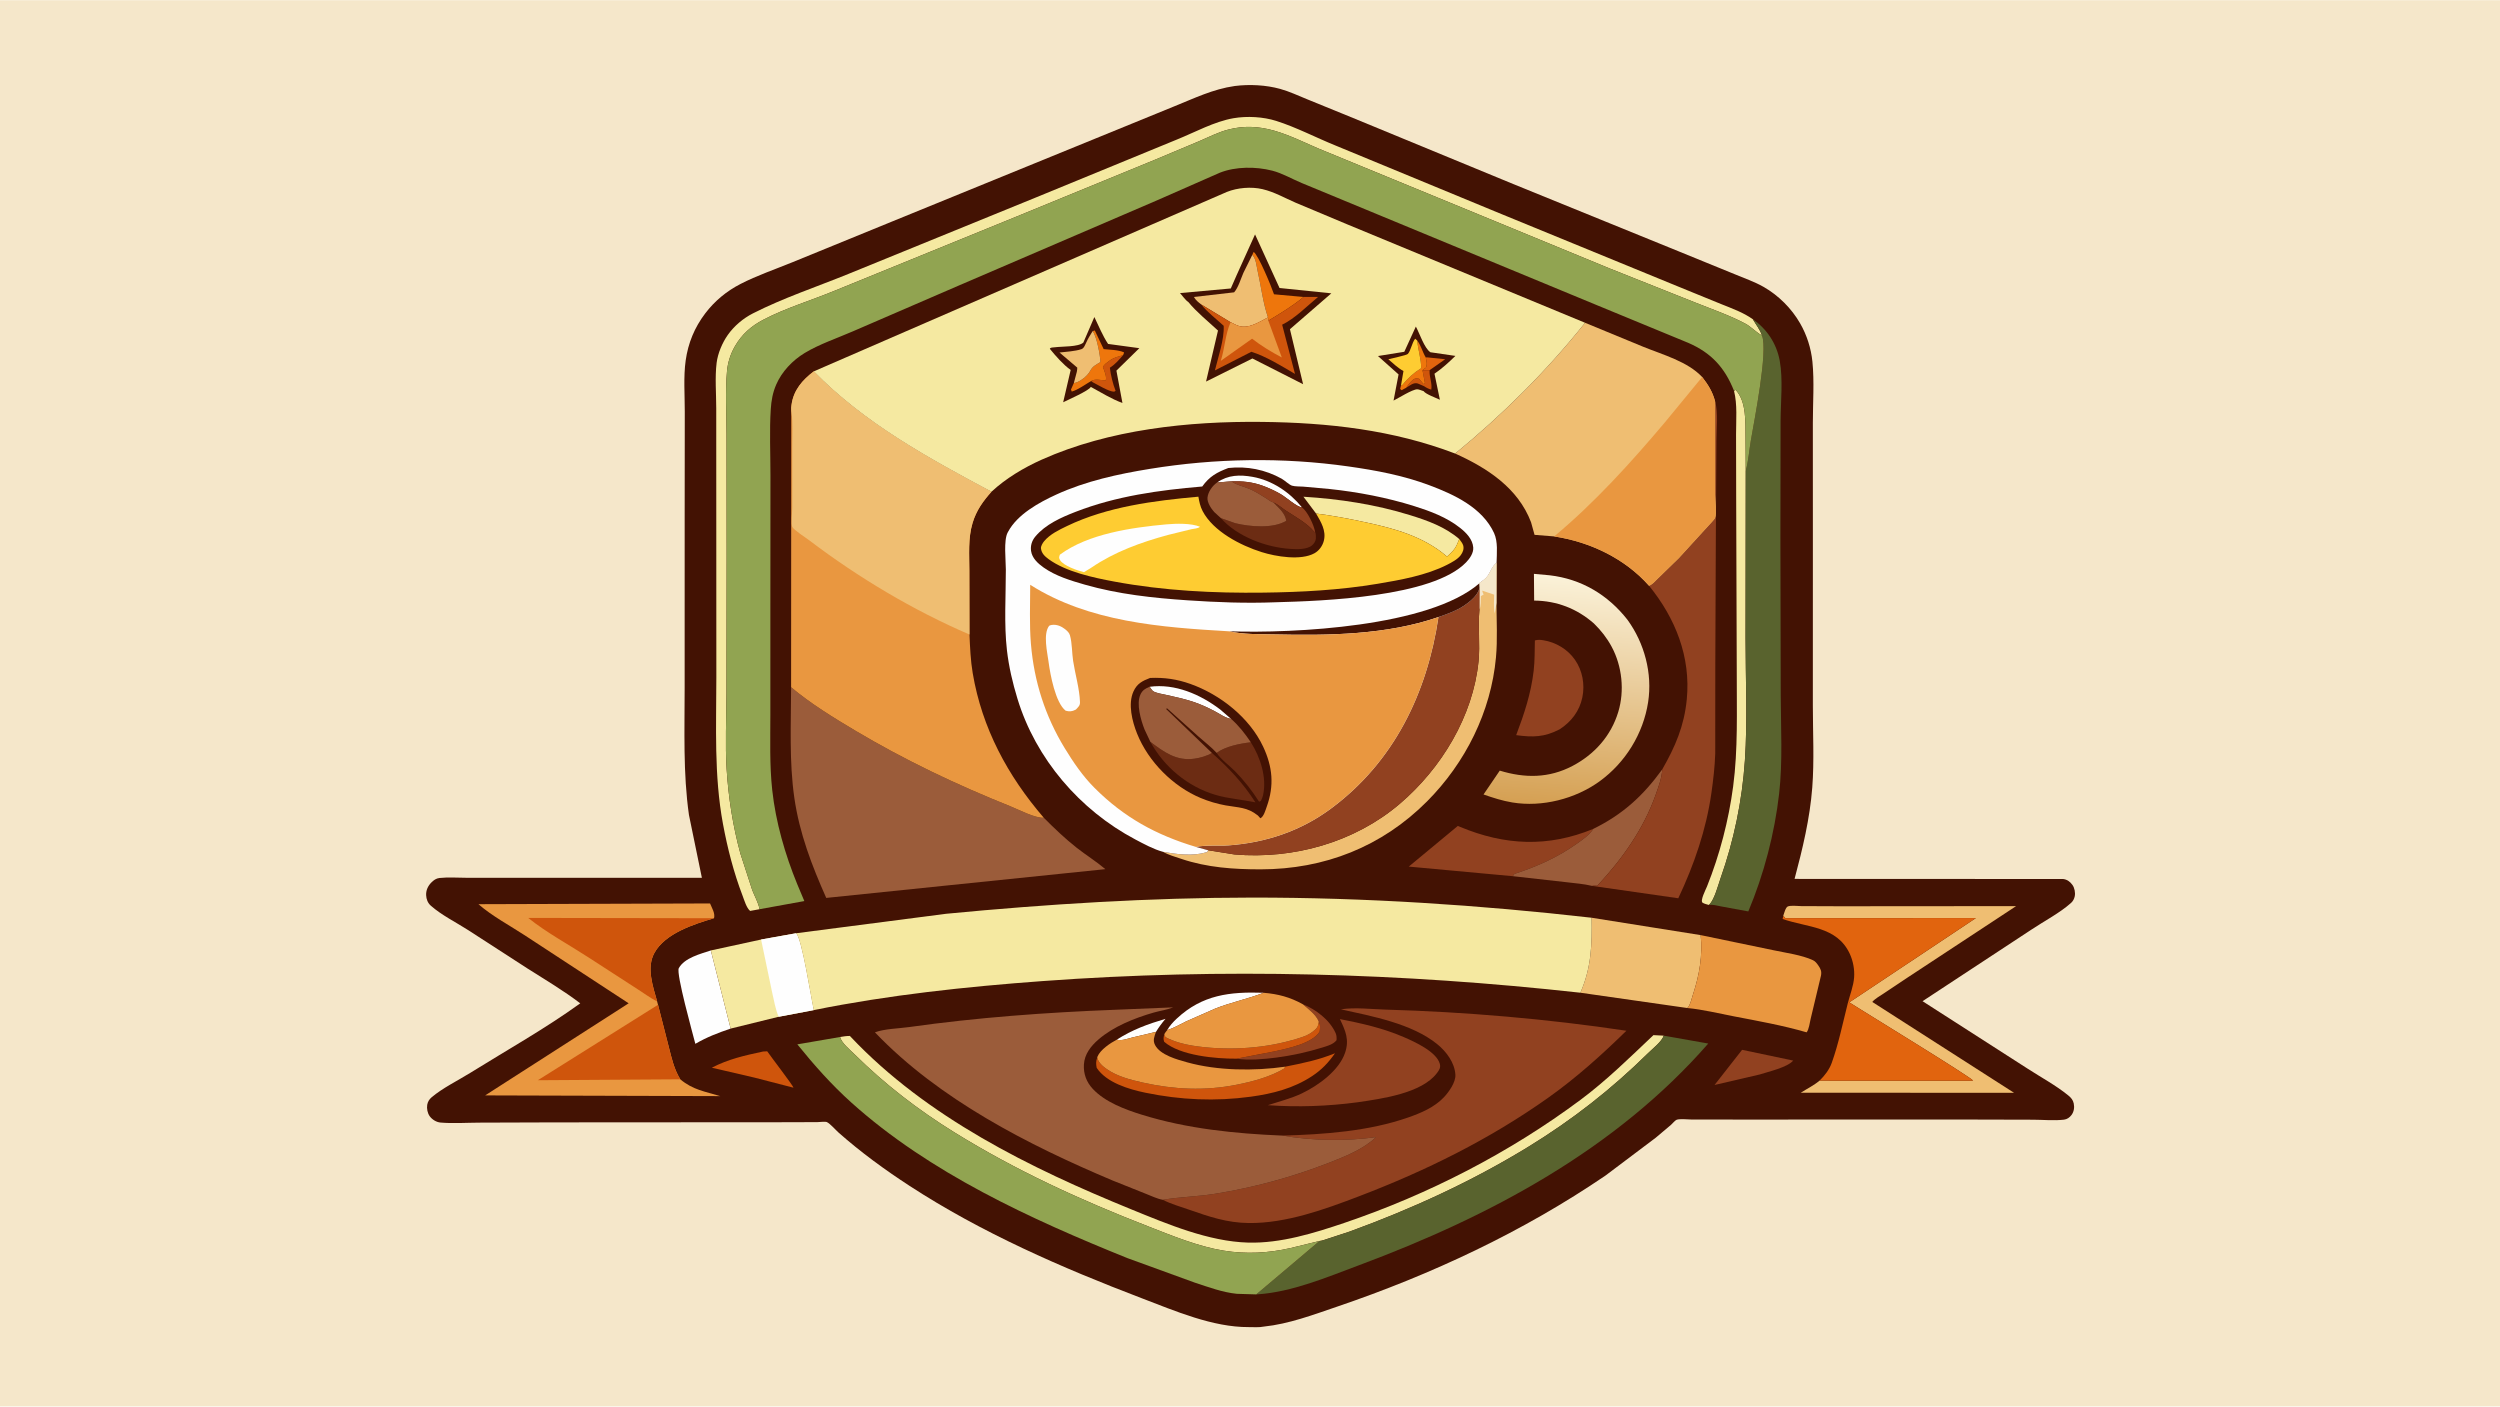 <svg version="1.1" xmlns="http://www.w3.org/2000/svg" style="display: block;" viewBox="0 0 2048 1152" width="1820" height="1024">
<defs>
	<linearGradient id="Gradient1" gradientUnits="userSpaceOnUse" x1="1279.31" y1="659.838" x2="1293.2" y2="472.312">
		<stop class="stop0" offset="0" stop-opacity="1" stop-color="rgb(213,160,83)"/>
		<stop class="stop1" offset="1" stop-opacity="1" stop-color="rgb(251,242,217)"/>
	</linearGradient>
</defs>
<path transform="translate(0,0)" fill="rgb(245,231,202)" d="M -0 -0 L 2048 0 L 2048 1152 L -0 1152 L -0 -0 z"/>
<path transform="translate(0,0)" fill="rgb(67,18,3)" d="M 1011.54 70.309 C 1023.52 68.798 1037.02 69.453 1048.69 72.678 C 1056.26 74.771 1063.57 78.235 1070.84 81.183 L 1108.51 96.546 L 1239.58 150.595 L 1374.66 205.551 L 1420.74 224.355 C 1428.68 227.678 1437.19 230.593 1444.66 234.84 C 1456.96 241.835 1467.64 252.524 1474.67 264.768 C 1480.16 274.309 1483.63 285.163 1484.73 296.116 C 1486.36 312.402 1485.08 329.97 1485.09 346.369 L 1485.11 450.678 L 1485.08 577.702 C 1485.08 599.883 1486.31 622.913 1484.61 645.006 C 1482.64 670.504 1476.68 695.234 1470.11 719.854 L 1690.05 719.935 C 1693.33 720.286 1695.83 722.127 1697.73 724.773 C 1699.49 727.212 1700.24 731.191 1699.63 734.125 C 1699.21 736.171 1698.19 738.099 1696.64 739.5 C 1687.54 747.695 1674.19 754.649 1663.9 761.553 L 1574.95 820.033 L 1661.35 875.506 C 1672.22 882.556 1684.53 889.162 1694.51 897.382 C 1696.68 899.168 1698.22 901.006 1698.81 903.829 C 1699.5 907.082 1698.99 910.604 1696.95 913.299 C 1695.41 915.342 1693.36 916.784 1690.79 917.091 C 1682.78 918.049 1673.56 917.152 1665.43 917.124 L 1611.22 916.986 L 1424.88 917.015 L 1385.55 916.97 C 1382.51 916.968 1375.96 916.188 1373.39 917.224 C 1372.25 917.681 1369.89 920.432 1368.88 921.336 L 1356.4 931.86 L 1315.23 962.866 C 1247.46 1008.99 1172.73 1043.96 1095.2 1070.32 C 1075.77 1076.93 1055.82 1084.48 1035.34 1086.6 C 1031.53 1087.41 1026.8 1087 1022.9 1087.02 C 993.5 1087.18 962.483 1073.74 935.378 1063.4 C 869.709 1038.35 804.156 1009.76 745.118 971.32 C 724.723 958.04 705.132 943.758 686.904 927.62 C 684.546 925.533 679.999 920.258 677.364 919.074 C 676.047 918.482 671.228 919.1 669.507 919.107 L 640.049 919.193 L 454.099 919.316 L 392.645 919.524 C 382.229 919.561 371.161 920.351 360.819 919.452 C 357.51 919.165 354.021 917.02 352.062 914.329 C 350.195 911.766 349.464 908.006 349.985 904.887 C 350.384 902.499 351.671 900.389 353.5 898.832 C 362.497 891.171 375.181 885.008 385.343 878.688 C 415.263 860.082 446.817 842.404 475.345 821.79 C 461.856 811.486 446.989 802.669 432.657 793.591 L 383.661 761.892 C 373.878 755.593 361.488 749.425 352.867 741.745 C 350.419 739.565 349.234 736.468 349.094 733.227 C 348.92 729.206 350.547 725.653 353.346 722.824 C 355.223 720.927 357.286 719.401 360 719.106 C 367.284 718.315 375.22 718.95 382.581 718.952 L 427.371 718.952 L 574.983 718.973 L 564.401 667.501 C 559.493 633.152 560.884 597.998 560.862 563.39 L 560.88 421.909 L 560.971 337.221 C 561 323.578 559.809 308.614 561.716 295.116 C 563.73 280.855 568.965 268.136 577.699 256.633 C 585.468 246.401 595.221 238.352 606.619 232.485 C 620.143 225.525 635.011 220.467 649.108 214.709 L 730.766 181.339 L 898.061 113.061 L 961.737 87.059 C 978.321 80.395 993.68 72.839 1011.54 70.309 z"/>
<path transform="translate(0,0)" fill="rgb(254,254,254)" d="M 914.837 851.579 C 927.6 843.359 940.318 838.759 954.8 834.481 C 951.854 837.89 949.353 841.329 946.969 845.152 L 927.597 849.774 C 923.562 850.792 918.984 852.622 914.837 851.579 z"/>
<path transform="translate(0,0)" fill="rgb(254,254,254)" d="M 956.149 843.77 C 958.077 840.291 961.049 837.051 963.945 834.344 C 984.942 814.712 1007.58 812.195 1035.13 813.143 C 1022.21 818.192 1008.45 820.936 995.384 826.134 L 971.76 836.542 C 966.728 838.968 961.476 842.116 956.149 843.77 z"/>
<path transform="translate(0,0)" fill="rgb(145,65,32)" d="M 1067.27 822.54 C 1077.92 826.69 1089.42 835.459 1094.18 846.252 C 1094.99 848.096 1095 850.019 1094.89 852 C 1092.3 855.372 1087.46 856.673 1083.55 857.895 C 1071.16 861.765 1058.31 864.571 1045.44 866.25 C 1035.45 867.553 1022.88 868.637 1012.96 867.126 L 1044.66 861.019 C 1055.42 858.559 1075.01 854.628 1081.03 845 C 1081.42 841.928 1081.76 839.757 1080.38 836.837 C 1078.09 830.984 1071.87 826.59 1067.27 822.54 z"/>
<path transform="translate(0,0)" fill="rgb(145,65,32)" d="M 1427.12 859.874 L 1469 868.693 C 1464.08 874.332 1448.75 877.748 1441.52 880.079 L 1404.56 888.665 L 1427.12 859.874 z"/>
<path transform="translate(0,0)" fill="rgb(207,85,12)" d="M 1080.38 836.837 C 1081.76 839.757 1081.42 841.928 1081.03 845 C 1075.01 854.628 1055.42 858.559 1044.66 861.019 L 1012.96 867.126 C 996.081 867.227 966.825 864.691 953.694 853.288 C 952.822 850.669 953.198 849.769 953.793 847.023 L 954.724 849.495 C 961.662 853.091 969.193 855.217 976.889 856.437 C 1002.82 860.549 1032.22 859.277 1057.54 852.207 C 1063.09 850.657 1070.47 848.783 1075.02 845.26 C 1078.73 842.389 1079.7 841.442 1080.38 836.837 z"/>
<path transform="translate(0,0)" fill="rgb(207,85,12)" d="M 625.144 861.261 L 628.5 861.087 C 631.405 865.344 649.886 889.403 650.033 890.901 L 618.049 882.639 L 583.127 874.519 C 596.628 867.459 610.361 864.415 625.144 861.261 z"/>
<path transform="translate(0,0)" fill="rgb(207,85,12)" d="M 1052.78 873.694 C 1067.05 870.867 1080.08 868.233 1093.62 862.697 C 1088.23 870.407 1082.76 876.203 1074.92 881.376 C 1059.58 891.487 1042.7 895.787 1024.69 898.265 C 995.711 902.253 967.054 900.953 938.406 895.033 C 924.675 892.195 906.374 886.739 898.403 874.617 C 897.796 871.271 897.715 869.372 898.867 866.079 C 899.596 870.283 903.443 873.435 906.791 875.756 C 915.277 881.638 926.174 884.474 936.123 886.686 C 961.812 892.399 986.964 893.634 1012.91 888.489 C 1026.07 885.88 1040.5 882.11 1052.09 875.163 L 1052.78 873.694 z"/>
<path transform="translate(0,0)" fill="rgb(254,254,254)" d="M 598.546 842.48 C 588.299 845.921 578.99 849.507 569.624 854.959 C 567.486 846.538 553.727 797.314 556.071 793 C 560.665 784.547 573.858 781.279 582.309 778.469 L 598.546 842.48 z"/>
<path transform="translate(0,0)" fill="rgb(145,65,32)" d="M 1257.36 524.5 C 1259.8 523.823 1261.85 523.96 1264.32 524.356 C 1274.58 526 1284.22 531.757 1290.19 540.325 C 1296.4 549.247 1298.45 560.527 1296.26 571.15 C 1293.97 582.338 1287.12 591.237 1277.6 597.351 C 1265.12 603.815 1255.75 603.94 1242.05 602.095 C 1248.65 584.621 1254.19 568.04 1256.38 549.377 C 1257.33 541.221 1257.18 532.715 1257.36 524.5 z"/>
<path transform="translate(0,0)" fill="rgb(145,65,32)" d="M 1239.47 717.65 L 1154.06 709.773 L 1194.26 676.452 L 1196 677.187 C 1232.74 692.521 1268.08 694.156 1305.22 678.884 C 1302.18 683.792 1296.37 687.756 1291.68 691.063 C 1276.09 702.085 1260.29 709.197 1242.29 715.2 C 1240.83 715.687 1239.76 716.013 1239.47 717.65 z"/>
<path transform="translate(0,0)" fill="rgb(233,151,64)" d="M 946.969 845.152 C 945.653 849.019 944.201 852.04 946.211 855.938 C 950.453 864.167 964.409 867.871 972.703 870.174 C 997.338 877.017 1027.52 877.329 1052.78 873.694 L 1052.09 875.163 C 1040.5 882.11 1026.07 885.88 1012.91 888.489 C 986.964 893.634 961.812 892.399 936.123 886.686 C 926.174 884.474 915.277 881.638 906.791 875.756 C 903.443 873.435 899.596 870.283 898.867 866.079 L 899.048 865.465 C 901.338 859.826 909.615 854.286 914.837 851.579 C 918.984 852.622 923.562 850.792 927.597 849.774 L 946.969 845.152 z"/>
<path transform="translate(0,0)" fill="rgb(155,92,58)" d="M 1361.72 630.117 C 1361.33 637.349 1358.7 644.251 1356.3 651.018 C 1346.31 679.151 1328.76 703.842 1308.5 725.446 C 1307.16 725.445 1305.51 725.248 1304.22 725.577 C 1297.45 723.898 1289.96 723.432 1283.01 722.54 L 1239.47 717.65 C 1239.76 716.013 1240.83 715.687 1242.29 715.2 C 1260.29 709.197 1276.09 702.085 1291.68 691.063 C 1296.37 687.756 1302.18 683.792 1305.22 678.884 C 1329.34 667.052 1346.04 651.763 1361.72 630.117 z"/>
<path transform="translate(0,0)" fill="rgb(245,233,161)" d="M 1420.52 320.066 L 1421.83 319.249 C 1430.86 328.821 1429.77 346.027 1429.95 358.253 L 1430.11 385.537 L 1429.96 522.593 C 1429.92 555.779 1431.66 589.97 1429.4 623.046 C 1427.15 655.824 1420.44 688.347 1409.49 719.322 C 1407.56 724.76 1404.5 736.703 1400.46 740.642 L 1399.85 741.187 C 1398.22 740.705 1396.27 740.291 1394.82 739.406 C 1392.44 737.957 1397.38 728.53 1398.35 726.113 C 1408.83 699.967 1416.12 671.925 1419.81 643.991 C 1423.82 613.666 1422.68 582.372 1422.76 551.824 L 1422.28 407.281 L 1422.18 355.546 C 1422.18 343.928 1423.34 331.39 1420.52 320.066 z"/>
<path transform="translate(0,0)" fill="rgb(233,151,64)" d="M 1035.13 813.143 C 1046.88 814.114 1056.9 816.723 1067.27 822.54 C 1071.87 826.59 1078.09 830.984 1080.38 836.837 C 1079.7 841.442 1078.73 842.389 1075.02 845.26 C 1070.47 848.783 1063.09 850.657 1057.54 852.207 C 1032.22 859.277 1002.82 860.549 976.889 856.437 C 969.193 855.217 961.662 853.091 954.724 849.495 L 953.793 847.023 C 954.416 845.817 955.305 844.827 956.149 843.77 C 961.476 842.116 966.728 838.968 971.76 836.542 L 995.384 826.134 C 1008.45 820.936 1022.21 818.192 1035.13 813.143 z"/>
<path transform="translate(0,0)" fill="rgb(245,233,161)" d="M 623.49 769.528 L 652.269 764.364 C 657.127 769.962 664.186 816.5 666.629 827.335 L 637.865 832.799 L 598.546 842.48 L 582.309 778.469 L 623.49 769.528 z"/>
<path transform="translate(0,0)" fill="rgb(254,254,254)" d="M 623.49 769.528 L 652.269 764.364 C 657.127 769.962 664.186 816.5 666.629 827.335 L 637.865 832.799 C 635.253 826.718 634.031 819.292 632.537 812.839 L 623.49 769.528 z"/>
<path transform="translate(0,0)" fill="rgb(145,65,32)" d="M 1097.66 834.702 C 1115.69 838.228 1133.14 842.161 1150.08 849.496 C 1158.99 853.354 1176.73 861.381 1179.5 871.345 C 1180.35 874.405 1178.98 876.483 1177.21 878.835 C 1164.7 895.55 1131.76 899.94 1112.35 902.814 C 1087.99 906.091 1063.12 906.993 1038.6 905.225 C 1047.92 902.177 1057.66 899.786 1066.52 895.548 C 1080.03 889.092 1096.93 876.846 1101.86 862.357 C 1105.52 851.622 1102.27 844.424 1097.66 834.702 z"/>
<path transform="translate(0,0)" fill="rgb(239,190,114)" d="M 1226 460.877 L 1225.9 493.789 C 1225.95 508.479 1226.84 523.803 1225.5 538.406 C 1221.43 582.951 1200.47 624.755 1169.1 656.293 C 1132.05 693.537 1084.89 712.006 1032.71 712.03 C 1010.62 712.04 988.882 710.57 967.788 703.465 C 962.926 701.827 957.207 700.259 952.784 697.685 C 964.13 699.711 976.992 701.422 988.266 698.048 C 989.363 697.719 989.242 697.36 989.751 696.395 L 1011.31 699.835 C 1059.51 703.896 1109.5 690.013 1146.67 658.362 C 1180.72 629.362 1206.76 586.582 1211.23 541.461 C 1212.58 527.769 1210.69 513.828 1211.89 500.139 L 1211.96 499.293 L 1211.97 481.665 L 1211.76 477.835 L 1211.76 477.653 C 1214.19 475.889 1217.15 473.998 1218.83 471.473 C 1221.51 467.459 1222.09 464.206 1226 460.877 z"/>
<path transform="translate(0,0)" fill="rgb(245,231,202)" d="M 1226 460.877 L 1225.9 493.789 L 1224.5 502.413 C 1223.39 497.592 1223.96 491.956 1224 487.005 L 1214.3 483.711 C 1214.4 484.958 1214.84 485.774 1215.4 486.878 L 1213.12 488.202 C 1213.04 491.858 1213.33 495.871 1211.96 499.293 L 1211.97 481.665 L 1211.76 477.835 L 1211.76 477.653 C 1214.19 475.889 1217.15 473.998 1218.83 471.473 C 1221.51 467.459 1222.09 464.206 1226 460.877 z"/>
<path transform="translate(0,0)" fill="rgb(239,190,114)" d="M 1303.84 751.67 L 1393.19 765.901 C 1394.92 782.425 1392.15 798.527 1386.99 814.199 C 1385.98 817.257 1384.93 822.083 1383.13 824.693 L 1382.27 825.631 L 1294.65 813.095 C 1303.64 792.627 1304.25 773.573 1303.84 751.67 z"/>
<path transform="translate(0,0)" fill="rgb(239,190,114)" d="M 1460.85 750.055 C 1461.6 748.048 1462.7 743.024 1464.74 742.352 C 1467.53 741.435 1472.58 742.133 1475.57 742.141 L 1507 742.265 L 1651.6 742.15 L 1562.25 800.941 L 1543.29 813.599 C 1540.23 815.666 1536.16 817.828 1533.77 820.646 L 1649.91 895.086 L 1475.18 895.022 C 1480.39 891.716 1485.83 889.078 1490.59 885.111 L 1616.43 885.169 C 1615.54 882.82 1525.49 827.767 1514.92 821.015 L 1618.61 751.953 L 1462.53 751.998 L 1460.85 750.055 z"/>
<path transform="translate(0,0)" fill="rgb(233,151,64)" d="M 1393.19 765.901 L 1452.55 778.233 C 1462.49 780.372 1476.05 782.16 1485.19 786.466 C 1487.05 787.342 1488.27 788.922 1489.42 790.563 C 1491.48 793.514 1492.46 795.505 1491.73 799.176 L 1483.3 834.445 C 1482.58 837.365 1481.89 843.338 1479.97 845.543 C 1460.29 839.828 1440.23 836.265 1420.13 832.393 C 1407.72 830.002 1394.85 826.823 1382.27 825.631 L 1383.13 824.693 C 1384.93 822.083 1385.98 817.257 1386.99 814.199 C 1392.15 798.527 1394.92 782.425 1393.19 765.901 z"/>
<path transform="translate(0,0)" fill="rgb(245,233,161)" d="M 688.174 849.377 C 690.881 848.916 693.463 848.502 696.222 848.5 L 696.961 849.288 C 758.977 914.991 844.1 956.876 926.643 990.516 C 956.355 1002.63 990.13 1016.92 1022.51 1017.8 C 1049.16 1018.52 1076.53 1010.04 1101.5 1001.58 C 1170.15 978.317 1236.72 944.105 1294.87 900.764 C 1316.36 884.741 1335.05 866.197 1354.5 847.844 L 1362.86 848.258 C 1361.78 852.725 1353.75 859.022 1350.25 862.467 C 1319.96 892.299 1287.81 917.426 1251.53 939.612 C 1205.32 967.873 1156.48 990.178 1105.66 1008.74 L 1087.33 1014.75 C 1085.66 1015.22 1082.61 1016.5 1080.95 1016.46 L 1057.25 1022.25 C 1039.16 1026.44 1020.74 1027.37 1002.39 1024.38 C 981.231 1020.93 960.078 1012.09 940.196 1004.36 C 884.921 982.864 832.219 958.725 781.717 927.422 C 752.022 909.015 724.777 888.009 699.914 863.435 C 696.385 859.948 689.307 854.207 688.174 849.377 z"/>
<path transform="translate(0,0)" fill="url(#Gradient1)" d="M 1305.73 510.602 C 1291.8 498.371 1275.25 492.021 1256.77 491.855 L 1256.6 469.963 L 1269.56 471.145 C 1295.52 474.195 1317.13 487.087 1333.18 507.525 C 1347.15 526.712 1353.77 551.488 1350.14 575.078 C 1346.16 600.893 1331.53 624.584 1310.4 639.907 C 1290.48 654.349 1263.22 661.276 1238.88 657.232 C 1230.68 655.87 1223.12 653.428 1215.31 650.691 L 1228.6 631.155 C 1249.05 637.423 1268.87 637.479 1288.23 627.292 C 1306.2 617.836 1319.73 602.732 1325.69 583.046 C 1330.93 565.7 1328.86 545.693 1320.31 529.742 C 1316.42 522.475 1311.6 516.366 1305.73 510.602 z"/>
<path transform="translate(0,0)" fill="rgb(225,100,14)" d="M 1460.85 750.055 L 1462.53 751.998 L 1618.61 751.953 L 1514.92 821.015 C 1525.49 827.767 1615.54 882.82 1616.43 885.169 L 1490.59 885.111 C 1494.81 880.976 1498.58 876.107 1500.59 870.5 C 1506.13 855.004 1509.63 837.871 1513.66 821.919 C 1515.42 814.951 1518.38 807.678 1518.9 800.5 C 1519.36 794.066 1518.04 787.042 1515.32 781.183 C 1504.76 758.472 1480.45 759.803 1460.32 752.683 L 1460.85 750.055 z"/>
<path transform="translate(0,0)" fill="rgb(145,65,32)" d="M 1178.4 505.345 C 1185.55 502.876 1192.9 500.334 1199.24 496.111 C 1204.02 492.93 1210.75 487.508 1211.97 481.665 L 1211.96 499.293 L 1211.89 500.139 C 1210.69 513.828 1212.58 527.769 1211.23 541.461 C 1206.76 586.582 1180.72 629.362 1146.67 658.362 C 1109.5 690.013 1059.51 703.896 1011.31 699.835 L 989.751 696.395 L 979.788 693.676 C 988.006 691.898 998.089 693.021 1006.63 692.386 C 1037.04 690.128 1065.45 680.638 1090.11 662.417 C 1141.87 624.173 1169.09 567.749 1178.4 505.345 z"/>
<path transform="translate(0,0)" fill="rgb(89,99,46)" d="M 1362.86 848.258 L 1399.41 854.729 C 1323.41 941.68 1220.38 996.393 1113.5 1036.26 C 1087.17 1046.09 1058.52 1058.27 1030.35 1060.16 L 1029.13 1060.23 L 1080.95 1016.46 C 1082.61 1016.5 1085.66 1015.22 1087.33 1014.75 L 1105.66 1008.74 C 1156.48 990.178 1205.32 967.873 1251.53 939.612 C 1287.81 917.426 1319.96 892.299 1350.25 862.467 C 1353.75 859.022 1361.78 852.725 1362.86 848.258 z"/>
<path transform="translate(0,0)" fill="rgb(245,233,161)" d="M 622.206 744.683 L 614.5 746.089 C 611.526 743.695 609.612 737.002 608.238 733.41 C 601.051 714.621 595.937 694.656 592.272 674.899 C 584.839 634.835 586.826 594.995 586.831 554.496 L 586.774 410.486 L 586.742 334.15 C 586.741 322.153 585.592 308.944 587.063 297.088 C 588.025 289.323 591.734 280.581 596.215 274.237 C 601.416 266.875 608.783 260.66 616.779 256.589 C 641.608 243.947 669.163 234.784 695.013 224.26 L 848.664 161.604 L 963.918 114.256 C 978.837 108.254 994.771 99.388 1010.59 96.68 C 1021.58 94.801 1034.83 95.528 1045.43 98.891 C 1061.82 104.091 1078.05 112.582 1094.09 119.086 L 1227.82 174.325 L 1375.6 234.934 L 1410 248.972 C 1418.94 252.581 1428.06 255.783 1435.97 261.424 C 1438.47 265.81 1441.88 269.855 1443.39 274.687 L 1442.92 274.422 C 1438.13 271.649 1434.55 267.5 1429.52 264.843 C 1416.25 257.841 1401.49 252.831 1387.57 247.233 L 1318.67 219.791 L 1212 175.838 L 1085.92 123.943 C 1072.03 118.429 1058.03 110.921 1043.69 106.864 C 1031.04 103.288 1018.93 102.677 1006.12 106.025 C 997.847 108.187 990.104 112.205 982.272 115.549 L 946.687 130.491 L 833.662 176.882 L 683.473 238.134 C 664.554 245.925 643.501 252.272 625.453 261.699 C 615.374 266.963 607.739 273.637 602.036 283.544 C 598.467 289.742 596.163 296.794 595.551 303.924 C 594.104 320.803 595.165 338.595 595.182 355.562 L 595.277 454.734 L 595.124 568.251 C 595.065 588.612 594.009 609.57 595.249 629.874 C 596.652 652.838 600.416 677.018 606.56 699.231 L 616.213 728.962 C 618.059 733.855 621.387 739.556 622.206 744.683 z"/>
<path transform="translate(0,0)" fill="rgb(145,65,32)" d="M 1405.05 328.919 C 1407.73 337.959 1406.13 351.36 1406.14 360.945 L 1405.62 437.64 L 1405.17 546.735 L 1405.12 617.142 C 1404.77 627.963 1403.51 638.729 1401.99 649.441 C 1397.69 679.675 1387.83 708.204 1374.85 735.717 L 1304.22 725.577 C 1305.51 725.248 1307.16 725.445 1308.5 725.446 C 1328.76 703.842 1346.31 679.151 1356.3 651.018 C 1358.7 644.251 1361.33 637.349 1361.72 630.117 C 1372.5 611.291 1379.71 594.482 1381.82 572.727 C 1385.17 538.01 1372.54 506.308 1350.89 479.693 C 1353.58 478.794 1356.05 475.762 1358.11 473.799 L 1375.22 457.181 L 1399.39 430.726 C 1400.81 429.041 1404.34 425.762 1405.05 423.952 C 1406.33 420.742 1405.05 409.004 1405.05 405.086 L 1405.05 328.919 z"/>
<path transform="translate(0,0)" fill="rgb(89,99,46)" d="M 1435.97 261.424 C 1447.61 269.511 1455.43 281.484 1457.98 295.5 C 1460.73 310.609 1458.73 329.154 1458.66 344.605 L 1458.51 439.565 L 1458.78 569.617 C 1458.88 596.146 1460.45 623.649 1457.47 649.983 C 1453.77 682.567 1444.96 716.247 1432.22 746.495 L 1409.86 742.38 C 1406.84 741.831 1402.84 740.632 1399.85 741.187 L 1400.46 740.642 C 1404.5 736.703 1407.56 724.76 1409.49 719.322 C 1420.44 688.347 1427.15 655.824 1429.4 623.046 C 1431.66 589.97 1429.92 555.779 1429.96 522.593 L 1430.11 385.537 C 1432.28 377.808 1432.91 368.89 1434.25 360.939 C 1437.02 344.541 1448.56 287.126 1443.39 274.687 C 1441.88 269.855 1438.47 265.81 1435.97 261.424 z"/>
<path transform="translate(0,0)" fill="rgb(145,164,81)" d="M 1029.13 1060.23 L 1013.18 1059.75 C 1001.36 1058.54 990.05 1054.28 978.829 1050.61 L 923.55 1030.5 C 844.382 998.552 761.59 960.731 697.479 903.123 C 681.116 888.42 666.983 872.445 653.18 855.393 L 688.174 849.377 C 689.307 854.207 696.385 859.948 699.914 863.435 C 724.777 888.009 752.022 909.015 781.717 927.422 C 832.219 958.725 884.921 982.864 940.196 1004.36 C 960.078 1012.09 981.231 1020.93 1002.39 1024.38 C 1020.74 1027.37 1039.16 1026.44 1057.25 1022.25 L 1080.95 1016.46 L 1029.13 1060.23 z"/>
<path transform="translate(0,0)" fill="rgb(233,151,64)" d="M 557.301 884.029 C 567.668 892.759 577.624 893.991 589.995 897.798 L 397.443 897.214 L 514.993 821.76 L 429.953 766.113 C 417.535 757.995 403.079 750.299 391.935 740.57 L 581.668 739.966 C 583.255 743.833 585.988 748.009 584.932 752.072 C 568.486 756.866 544.839 764.491 536.073 780.493 C 529.435 792.611 534.87 807.899 538.328 820.27 L 539.041 822.988 L 547.984 857.994 C 550.285 866.976 552.187 875.577 557.035 883.605 L 557.301 884.029 z"/>
<path transform="translate(0,0)" fill="rgb(207,85,12)" d="M 557.301 884.029 L 440.588 884.786 L 539.041 822.988 L 547.984 857.994 C 550.285 866.976 552.187 875.577 557.035 883.605 L 557.301 884.029 z"/>
<path transform="translate(0,0)" fill="rgb(207,85,12)" d="M 538.328 820.27 C 532.784 817.495 527.344 813.37 522.06 810.046 L 482.371 784.353 C 466.133 773.765 447.736 763.923 432.702 751.81 L 584.932 752.072 C 568.486 756.866 544.839 764.491 536.073 780.493 C 529.435 792.611 534.87 807.899 538.328 820.27 z"/>
<path transform="translate(0,0)" fill="rgb(145,65,32)" d="M 1050.69 930.148 C 1084.92 929.16 1121.13 926.633 1153.7 915.249 C 1164.18 911.585 1174.98 907.004 1182.77 898.813 C 1186.75 894.626 1192.61 886.543 1192.26 880.343 C 1191.71 870.426 1184.87 861.359 1177.5 855.34 C 1156.75 838.388 1124.02 832.368 1098.47 826.693 C 1110.11 824.917 1123.27 826.59 1135.06 826.927 C 1200.46 828.791 1267.68 834.552 1332.36 844.25 C 1312.16 863.996 1291.33 882.778 1268.25 899.149 C 1220.18 933.239 1168.11 958.918 1113.19 979.899 C 1085.04 990.651 1053.38 1002.11 1022.97 1001.77 C 1005.2 1001.57 990.639 996.607 974.174 990.859 C 967.055 988.373 959.269 986.17 952.565 982.741 C 966.418 980.339 980.896 980.126 994.887 977.883 C 1027.1 972.717 1058.42 964.217 1088.81 952.355 C 1101.68 947.33 1117.17 941.175 1127.19 931.394 C 1102.99 934.835 1074.77 934.4 1050.69 930.148 z"/>
<path transform="translate(0,0)" fill="rgb(155,92,58)" d="M 648.069 562.857 C 664.134 576.343 682.677 587.699 700.687 598.415 C 741.256 622.553 783.823 642.818 827.637 660.346 C 834.558 663.115 847.961 670.231 855.062 669.745 C 863.672 678.405 872.384 686.759 881.99 694.321 C 889.665 700.362 898.074 705.556 905.512 711.868 L 676.852 735.432 C 665.01 708.77 654.932 682.592 650.724 653.487 C 646.428 623.761 648.007 592.837 648.069 562.857 z"/>
<path transform="translate(0,0)" fill="rgb(155,92,58)" d="M 952.565 982.741 C 948.197 982.025 942.992 979.49 938.846 977.885 L 911.661 967.017 C 842.453 937.84 769.191 900.499 716.745 845.542 C 724.827 842.581 736.075 842.458 744.721 841.237 C 800.408 833.375 857.104 829.242 913.292 827.069 L 961.138 825.092 C 955.948 827.16 950.578 827.796 945.253 829.315 C 929.685 833.758 912.163 840.713 899.797 851.453 C 893.612 856.824 888.39 863.493 887.931 871.979 C 887.517 879.617 890.009 886.29 895.211 891.876 C 905.242 902.646 921.521 908.723 935.32 913.011 C 972.55 924.582 1011.88 928.536 1050.69 930.148 C 1074.77 934.4 1102.99 934.835 1127.19 931.394 C 1117.17 941.175 1101.68 947.33 1088.81 952.355 C 1058.42 964.217 1027.1 972.717 994.887 977.883 C 980.896 980.126 966.418 980.339 952.565 982.741 z"/>
<path transform="translate(0,0)" fill="rgb(239,190,114)" d="M 1298.49 264.279 L 1346 283.879 C 1361.94 290.38 1382.55 295.982 1394.42 308.719 C 1399.45 315.301 1402.92 320.757 1405.05 328.919 L 1405.05 405.086 C 1405.05 409.004 1406.33 420.742 1405.05 423.952 C 1404.34 425.762 1400.81 429.041 1399.39 430.726 L 1375.22 457.181 L 1358.11 473.799 C 1356.05 475.762 1353.58 478.794 1350.89 479.693 C 1331.02 457.274 1302.42 443.727 1273.17 439.293 L 1257.1 438.014 L 1254.24 427.696 C 1243.6 399.641 1218.36 383.229 1192.08 371.418 C 1230.58 339.923 1267.48 303.244 1298.49 264.279 z"/>
<path transform="translate(0,0)" fill="rgb(233,151,64)" d="M 1394.42 308.719 C 1399.45 315.301 1402.92 320.757 1405.05 328.919 L 1405.05 405.086 C 1405.05 409.004 1406.33 420.742 1405.05 423.952 C 1404.34 425.762 1400.81 429.041 1399.39 430.726 L 1375.22 457.181 L 1358.11 473.799 C 1356.05 475.762 1353.58 478.794 1350.89 479.693 C 1331.02 457.274 1302.42 443.727 1273.17 439.293 C 1306.2 411.818 1336.29 378.565 1363.97 345.734 L 1394.42 308.719 z"/>
<path transform="translate(0,0)" fill="rgb(245,233,161)" d="M 652.269 764.364 L 775.036 748.432 C 858.038 740.448 941.917 735.233 1025.32 735.162 C 1118.28 735.082 1211.5 741.183 1303.84 751.67 C 1304.25 773.573 1303.64 792.627 1294.65 813.095 C 1147.71 796.856 1001.46 792.728 853.948 803.569 C 791.356 808.169 728.185 814.883 666.629 827.335 C 664.186 816.5 657.127 769.962 652.269 764.364 z"/>
<path transform="translate(0,0)" fill="rgb(233,151,64)" d="M 648.199 336.463 C 648.024 334.78 648.196 333.192 648.419 331.52 C 650.029 319.477 657.313 311.172 666.638 304.095 C 707.946 346.453 760.516 375.141 812.19 402.711 C 805.214 410.537 799.825 418.035 796.733 428.268 C 792.943 440.812 794.086 454.408 794.097 467.371 L 794.192 519.661 C 794.662 530.243 795.077 540.815 796.841 551.278 C 804.433 596.293 825.484 635.409 855.062 669.745 C 847.961 670.231 834.558 663.115 827.637 660.346 C 783.823 642.818 741.256 622.553 700.687 598.415 C 682.677 587.699 664.134 576.343 648.069 562.857 L 648.199 336.463 z"/>
<path transform="translate(0,0)" fill="rgb(239,190,114)" d="M 648.199 336.463 C 648.024 334.78 648.196 333.192 648.419 331.52 C 650.029 319.477 657.313 311.172 666.638 304.095 C 707.946 346.453 760.516 375.141 812.19 402.711 C 805.214 410.537 799.825 418.035 796.733 428.268 C 792.943 440.812 794.086 454.408 794.097 467.371 L 794.192 519.661 C 748.22 499.887 703.171 473.027 663.33 442.77 C 660.763 440.821 650.051 433.859 649.004 431.46 C 647.995 429.15 649.013 419.268 649.015 416.106 L 649.008 365.474 C 648.997 356.34 649.691 346.518 648.362 337.504 L 648.199 336.463 z"/>
<path transform="translate(0,0)" fill="rgb(145,164,81)" d="M 622.206 744.683 C 621.387 739.556 618.059 733.855 616.213 728.962 L 606.56 699.231 C 600.416 677.018 596.652 652.838 595.249 629.874 C 594.009 609.57 595.065 588.612 595.124 568.251 L 595.277 454.734 L 595.182 355.562 C 595.165 338.595 594.104 320.803 595.551 303.924 C 596.163 296.794 598.467 289.742 602.036 283.544 C 607.739 273.637 615.374 266.963 625.453 261.699 C 643.501 252.272 664.554 245.925 683.473 238.134 L 833.662 176.882 L 946.687 130.491 L 982.272 115.549 C 990.104 112.205 997.847 108.187 1006.12 106.025 C 1018.93 102.677 1031.04 103.288 1043.69 106.864 C 1058.03 110.921 1072.03 118.429 1085.92 123.943 L 1212 175.838 L 1318.67 219.791 L 1387.57 247.233 C 1401.49 252.831 1416.25 257.841 1429.52 264.843 C 1434.55 267.5 1438.13 271.649 1442.92 274.422 L 1443.39 274.687 C 1448.56 287.126 1437.02 344.541 1434.25 360.939 C 1432.91 368.89 1432.28 377.808 1430.11 385.537 L 1429.95 358.253 C 1429.77 346.027 1430.86 328.821 1421.83 319.249 L 1420.52 320.066 C 1412.92 300.942 1401.88 288.903 1382.98 280.708 L 1308.53 250 L 1131.88 176.895 L 1066.44 149.818 C 1058.54 146.545 1050.53 141.795 1042.3 139.682 C 1028.81 136.218 1012.34 136.201 999.309 141.338 L 947.449 164.141 L 785.736 233.646 L 698.819 271.233 C 685.852 276.892 671.245 281.752 659.196 289.038 C 649.242 295.057 640.435 304.298 635.814 315.043 C 632.985 321.62 631.872 327.966 631.417 335.081 C 630.282 352.835 631.175 371.17 631.157 388.976 L 631.092 493.686 L 631.084 584.873 C 631.087 605.537 630.365 626.585 632.613 647.146 C 635.482 673.374 643.127 699.866 653.12 724.225 L 658.909 738.015 L 622.206 744.683 z"/>
<path transform="translate(0,0)" fill="rgb(245,233,161)" d="M 666.638 304.095 L 1005.05 157.089 C 1013.75 153.594 1025.11 152.644 1034.28 154.824 C 1044.01 157.135 1052.24 161.94 1061.32 165.888 L 1103.45 183.566 L 1298.49 264.279 C 1267.48 303.244 1230.58 339.923 1192.08 371.418 C 1141.03 351.948 1088 346.082 1033.7 345.484 C 973.748 344.824 908.641 351.673 853.404 376.392 C 838.704 382.97 824.03 391.719 812.19 402.711 C 760.516 375.141 707.946 346.453 666.638 304.095 z"/>
<path transform="translate(0,0)" fill="rgb(67,18,3)" d="M 1166.23 320.299 C 1164.84 319.896 1162.36 318.78 1161 318.784 C 1157 318.797 1145.71 325.964 1141.59 328.024 L 1145.71 306.595 L 1128.81 291.519 L 1150.4 288.052 L 1159.87 267.369 C 1163.01 273.16 1166.78 285.058 1171.77 288.419 L 1192.26 291.41 C 1186.79 296.789 1181.45 301.648 1175.13 306.002 L 1179.56 327.339 C 1176.59 325.879 1167.81 322.718 1166.23 320.299 z"/>
<path transform="translate(0,0)" fill="rgb(225,100,14)" d="M 1167.97 292.615 L 1169.39 292.626 L 1183.89 294.157 L 1171.11 303.123 L 1165.31 303.163 C 1165.96 302.377 1167.15 301.763 1168 301.179 C 1169.52 298.067 1168.55 295.978 1167.97 292.615 z"/>
<path transform="translate(0,0)" fill="rgb(207,85,12)" d="M 1165.31 303.163 L 1171.11 303.123 L 1171.1 304.198 C 1171.06 309.382 1173.35 313.999 1172.5 319.057 C 1170.24 318.398 1168.57 317.565 1166.62 316.246 L 1161.5 314.026 C 1157.88 312.919 1154.92 315.789 1151.85 317.569 C 1153.32 315.388 1155.47 312.601 1157.5 310.969 C 1159.3 309.523 1160.43 309.805 1162.5 310.107 L 1165.42 313.641 L 1166 314.482 L 1167.28 313.5 L 1165.31 303.163 z"/>
<path transform="translate(0,0)" fill="rgb(238,118,12)" d="M 1161.08 278.947 C 1164.22 283.076 1165.27 288.24 1167.97 292.615 C 1168.55 295.978 1169.52 298.067 1168 301.179 C 1167.15 301.763 1165.96 302.377 1165.31 303.163 L 1167.28 313.5 L 1166 314.482 L 1165.42 313.641 L 1162.5 310.107 C 1160.43 309.805 1159.3 309.523 1157.5 310.969 C 1155.47 312.601 1153.32 315.388 1151.85 317.569 L 1148.13 319.5 L 1147.01 318.5 L 1147.66 315.77 L 1148.62 315.445 C 1153.16 309.808 1158.05 305.322 1164.2 301.517 C 1164.33 294.28 1161.72 286.878 1161.12 279.613 L 1161.08 278.947 z"/>
<path transform="translate(0,0)" fill="rgb(254,204,50)" d="M 1147.66 315.77 L 1149.72 303.814 C 1145.17 301.373 1141.24 297.507 1137.32 294.171 C 1139.39 293.611 1152.26 290.88 1153.24 289.851 C 1155.72 287.277 1156.61 280.714 1159.31 277.331 L 1161.08 278.947 L 1161.12 279.613 C 1161.72 286.878 1164.33 294.28 1164.2 301.517 C 1158.05 305.322 1153.16 309.808 1148.62 315.445 L 1147.66 315.77 z"/>
<path transform="translate(0,0)" fill="rgb(67,18,3)" d="M 887.479 280.487 L 896.502 259.572 C 900.037 266.812 903.276 274.93 907.746 281.608 L 933.345 285.081 L 914.572 303.468 L 916.908 316.09 L 919.501 329.969 C 910.699 326.851 901.803 321.212 893.568 316.786 C 892.628 319.633 874.492 327.616 870.944 329.403 L 877.098 302.944 C 870.944 298.509 864.85 291.531 860.031 285.638 C 860.462 284.325 862.679 284.539 864.03 284.358 C 870.084 283.546 883.384 284.197 887.479 280.487 z"/>
<path transform="translate(0,0)" fill="rgb(207,85,12)" d="M 893.859 311.995 C 897.324 309.874 901.93 311.416 905.848 311.5 C 906.734 308.026 904.666 303.811 903.51 300.5 C 904.54 298.311 906.656 297.113 908.5 295.648 C 911.856 292.982 915.852 291.927 919.944 290.903 C 916.608 294.698 913.536 298.396 909.196 301.096 C 909.962 307.322 911.609 314.152 913.882 320.01 L 912.735 320.749 C 908.274 320.704 899.473 315.135 895.246 313.047 L 893.859 311.995 z"/>
<path transform="translate(0,0)" fill="rgb(238,118,12)" d="M 895.098 271.117 L 896.841 270.563 L 904.122 285.854 C 909.314 286.432 916.069 286.373 920.826 288.524 C 920.597 289.47 920.457 290.062 919.944 290.903 C 915.852 291.927 911.856 292.982 908.5 295.648 C 906.656 297.113 904.54 298.311 903.51 300.5 C 904.666 303.811 906.734 308.026 905.848 311.5 C 901.93 311.416 897.324 309.874 893.859 311.995 C 889.205 314.661 883.114 319.224 878 320.636 L 877.332 319 L 879.701 313.6 C 880.197 313.571 880.351 313.581 880.89 313.439 C 885.243 312.29 891.133 307.59 893.127 303.59 C 894.944 299.941 898.05 298.546 901.432 296.5 C 901.404 291.18 898.315 275.15 895.098 271.117 z"/>
<path transform="translate(0,0)" fill="rgb(239,190,114)" d="M 895.098 271.117 C 898.315 275.15 901.404 291.18 901.432 296.5 C 898.05 298.546 894.944 299.941 893.127 303.59 C 891.133 307.59 885.243 312.29 880.89 313.439 C 880.351 313.581 880.197 313.571 879.701 313.6 L 882.137 304.415 C 882.433 303.364 882.41 302.118 882.5 301.025 L 867.948 288.646 C 873.547 288 880.553 287.639 885.866 285.911 C 888.076 285.192 888.895 282.281 889.94 280.292 C 891.33 277.076 893.286 274.108 895.098 271.117 z"/>
<path transform="translate(0,0)" fill="rgb(67,18,3)" d="M 1013.12 225.12 L 1028.13 191.896 L 1048.18 235.787 L 1090.62 240.156 L 1056.72 269.533 L 1067.5 314.605 L 1025.97 293.525 L 987.997 312.442 L 997.779 270.653 C 989.742 263.188 980.347 255.676 973.413 247.217 C 971.306 246.011 968.425 241.863 966.67 239.949 L 1008.27 236.172 L 1013.12 225.12 z"/>
<path transform="translate(0,0)" fill="rgb(238,118,12)" d="M 1025.87 208.666 L 1027 206.219 C 1031.06 209.062 1041.55 234.651 1043.67 240.944 L 1067.86 243.134 C 1058.95 250.619 1048.95 256.547 1039.01 262.549 L 1038.74 259.931 C 1034.56 247.663 1032.99 233.854 1030.11 221.18 C 1029.18 217.089 1028.92 211.791 1025.87 208.666 z"/>
<path transform="translate(0,0)" fill="rgb(239,190,114)" d="M 1025.87 208.666 C 1028.92 211.791 1029.18 217.089 1030.11 221.18 C 1032.99 233.854 1034.56 247.663 1038.74 259.931 C 1031.86 263.444 1022.97 269.46 1015.02 266.981 C 1012.6 266.224 1010.32 265.041 1008.09 263.841 L 984.029 249.258 C 981.601 247.386 979.611 245.858 978.038 243.143 L 1010.99 239.336 C 1014.37 235.589 1016.51 228.13 1018.58 223.415 L 1025.87 208.666 z"/>
<path transform="translate(0,0)" fill="rgb(207,85,12)" d="M 1067.86 243.134 L 1079.75 243.112 C 1070.77 250.554 1060.81 260.809 1050.34 265.851 L 1060.86 306.166 C 1049.99 299.793 1037.17 291.8 1025.12 288.033 L 995.25 303.301 C 997.889 292.44 1003.03 277.822 1002.44 266.747 C 996.547 261.281 988.962 255.554 984.029 249.258 L 1008.09 263.841 C 1010.32 265.041 1012.6 266.224 1015.02 266.981 C 1022.97 269.46 1031.86 263.444 1038.74 259.931 L 1039.01 262.549 C 1048.95 256.547 1058.95 250.619 1067.86 243.134 z"/>
<path transform="translate(0,0)" fill="rgb(233,151,64)" d="M 1038.74 259.931 L 1039.01 262.549 L 1050.06 292.714 C 1041.6 288.236 1033.25 283.215 1025.7 277.311 L 1000.07 295.485 C 1003.39 284.994 1003.71 273.852 1008.09 263.841 C 1010.32 265.041 1012.6 266.224 1015.02 266.981 C 1022.97 269.46 1031.86 263.444 1038.74 259.931 z"/>
<path transform="translate(0,0)" fill="rgb(254,254,254)" d="M 952.784 697.685 C 945.195 695.677 936.948 691.187 929.974 687.497 C 884.596 663.493 848.498 621.497 833.495 572.24 C 829.537 559.247 826.463 546.201 824.902 532.687 C 822.42 511.207 824.005 488.056 823.987 466.381 C 823.98 458.871 822.044 442.428 825.517 436.048 L 825.821 435.5 C 833.392 421.242 851.134 411.498 865.317 405.001 C 889.505 393.922 915.914 388.2 942.039 383.948 C 995.541 375.24 1050.76 374.332 1104.47 381.942 C 1127.16 385.157 1149.38 389.296 1170.92 397.366 C 1191.36 405.028 1214.31 415.71 1223.92 436.5 C 1227.23 443.664 1226.15 453.082 1226 460.877 C 1222.09 464.206 1221.51 467.459 1218.83 471.473 C 1217.15 473.998 1214.19 475.889 1211.76 477.653 L 1211.76 477.835 L 1211.97 481.665 C 1210.75 487.508 1204.02 492.93 1199.24 496.111 C 1192.9 500.334 1185.55 502.876 1178.4 505.345 C 1169.09 567.749 1141.87 624.173 1090.11 662.417 C 1065.45 680.638 1037.04 690.128 1006.63 692.386 C 998.089 693.021 988.006 691.898 979.788 693.676 L 989.751 696.395 C 989.242 697.36 989.363 697.719 988.266 698.048 C 976.992 701.422 964.13 699.711 952.784 697.685 z"/>
<path transform="translate(0,0)" fill="rgb(67,18,3)" d="M 1211.76 477.835 L 1211.97 481.665 C 1210.75 487.508 1204.02 492.93 1199.24 496.111 C 1192.9 500.334 1185.55 502.876 1178.4 505.345 C 1136.1 520.046 1087.9 520.582 1043.51 519.574 C 1031.4 519.299 1018.77 519.696 1006.91 517.034 C 1059.89 518.797 1170.68 513.407 1211.76 477.835 z"/>
<path transform="translate(0,0)" fill="rgb(67,18,3)" d="M 1006.22 383.255 C 1021.54 381.577 1036.44 384.512 1049.94 392.017 C 1052.35 393.355 1056.11 397.01 1058.45 397.727 C 1060.95 398.494 1065.05 398.288 1067.74 398.518 L 1089.09 400.438 C 1112.27 402.883 1136.18 407.444 1158.42 414.432 C 1171.74 418.621 1185.1 423.564 1196.17 432.338 C 1201.14 436.283 1206.41 441.664 1206.88 448.383 C 1207.2 452.945 1204.03 457.435 1201.01 460.562 C 1173.56 489.04 1083.72 492.21 1044.68 493.242 C 1020.69 494.2 996.973 493.258 973.045 491.65 C 944.63 489.74 916.099 486.657 888.64 478.789 C 877.152 475.498 864.695 471.72 854.844 464.715 C 850.233 461.436 845.475 457.079 844.645 451.197 C 844.04 446.903 845.325 442.809 848.059 439.5 C 856.33 429.49 869.201 423.785 881.073 419.173 C 914.46 406.204 949.384 401.428 984.874 398.399 C 990.799 390.101 996.909 386.776 1006.22 383.255 z"/>
<path transform="translate(0,0)" fill="rgb(254,254,254)" d="M 997.049 395.113 C 1005.98 388.838 1015.71 388.645 1026.15 390.5 C 1042.08 393.331 1056.52 403.063 1066.57 415.491 C 1062.81 415.483 1053.26 407.005 1049.19 404.668 C 1044.43 401.933 1039.43 399.586 1034.27 397.717 C 1025.82 394.656 1017.69 393.897 1008.76 394.16 L 997.049 395.113 z"/>
<path transform="translate(0,0)" fill="rgb(145,65,32)" d="M 1008.76 394.16 C 1017.69 393.897 1025.82 394.656 1034.27 397.717 C 1039.43 399.586 1044.43 401.933 1049.19 404.668 C 1053.26 407.005 1062.81 415.483 1066.57 415.491 C 1071.27 419.076 1076.37 429.903 1077.36 435.698 L 1076.63 435.511 C 1070.61 428.377 1061.65 423.545 1053.89 418.493 C 1050.14 416.047 1047.2 413.234 1043.05 411.358 C 1041.35 411.199 1038.88 409.093 1037.37 408.135 C 1033.11 405.424 1028.45 402.55 1023.82 400.5 C 1018.88 398.306 1013.16 397.392 1008.76 394.16 z"/>
<path transform="translate(0,0)" fill="rgb(108,44,19)" d="M 1043.05 411.358 C 1047.2 413.234 1050.14 416.047 1053.89 418.493 C 1061.65 423.545 1070.61 428.377 1076.63 435.511 L 1077.36 435.698 C 1078 436.687 1078.08 439.752 1077.96 441 C 1077.76 443.157 1076.55 445.093 1074.95 446.5 C 1070.78 450.174 1062.47 449.872 1057.16 449.536 C 1037.22 448.269 1013.55 439.438 1000.14 424.307 L 1011.95 428.473 C 1023.71 431.347 1042.91 433.128 1053.7 426.5 C 1052.87 420.171 1047.26 415.752 1043.05 411.358 z"/>
<path transform="translate(0,0)" fill="rgb(155,92,58)" d="M 997.049 395.113 L 1008.76 394.16 C 1013.16 397.392 1018.88 398.306 1023.82 400.5 C 1028.45 402.55 1033.11 405.424 1037.37 408.135 C 1038.88 409.093 1041.35 411.199 1043.05 411.358 C 1047.26 415.752 1052.87 420.171 1053.7 426.5 C 1042.91 433.128 1023.71 431.347 1011.95 428.473 L 1000.14 424.307 L 994.644 419.277 C 992.134 416.499 988.786 411.346 989.173 407.5 C 989.657 402.7 993.217 397.795 997.049 395.113 z"/>
<path transform="translate(0,0)" fill="rgb(245,233,161)" d="M 1078.11 420.533 L 1067.78 406.779 C 1097.15 408.575 1126.85 413.101 1154.99 421.83 C 1169.51 426.333 1183.73 431.41 1195.44 441.454 L 1193.95 445 C 1192.08 449.838 1189.14 452.405 1185.39 455.822 C 1166.56 439.57 1143.2 433.023 1119.38 427.892 C 1105.59 424.922 1092.11 422.27 1078.11 420.533 z"/>
<path transform="translate(0,0)" fill="rgb(254,204,50)" d="M 1195.44 441.454 C 1196.55 442.995 1198.21 444.952 1198.69 446.803 C 1199.42 449.65 1198.33 452.356 1196.64 454.656 C 1194.16 458.037 1189.14 460.654 1185.5 462.517 C 1168.56 471.165 1146.97 475.023 1128.4 478.123 C 1097.65 483.255 1066.32 484.936 1035.18 485.342 C 994.436 485.873 953.194 483.802 913.076 476.33 C 895.972 473.145 873.274 468.37 858.981 457.884 C 855.873 455.603 853.252 453.163 852.757 449.145 C 852.533 447.335 854.164 444.664 855.295 443.297 C 860.083 437.508 867.494 433.961 874.149 430.759 C 907.134 414.89 945.638 409.975 981.719 406.743 C 982.442 410.88 983.226 414.807 985.196 418.556 C 993.961 435.236 1016.27 446.706 1033.58 452.149 C 1045.21 455.809 1065.66 459.288 1076.84 453.067 C 1080.64 450.952 1083.43 447.034 1084.49 442.848 C 1086.59 434.556 1082.08 427.379 1078.11 420.533 C 1092.11 422.27 1105.59 424.922 1119.38 427.892 C 1143.2 433.023 1166.56 439.57 1185.39 455.822 C 1189.14 452.405 1192.08 449.838 1193.95 445 L 1195.44 441.454 z"/>
<path transform="translate(0,0)" fill="rgb(254,254,254)" d="M 955.523 429.412 C 963.426 428.717 975.683 428.341 983 431.363 C 981.579 432.824 978.02 432.963 975.98 433.39 L 957 438.038 C 934.627 444.134 913.187 451.805 893.912 464.954 L 888 468.578 C 882.944 467.381 871.049 463.312 868.373 458.658 C 867.25 456.706 867.597 456.238 868.239 454.258 C 891.536 437.019 927.35 432 955.523 429.412 z"/>
<path transform="translate(0,0)" fill="rgb(233,151,64)" d="M 979.788 693.676 C 947.151 683.925 920.762 669.503 896.498 645.167 C 886.929 635.569 879.243 624.282 872.209 612.75 C 856.18 586.47 847.102 558.054 844.537 527.386 C 843.204 511.448 843.928 494.925 843.947 478.918 C 892.091 509.518 951.393 513.791 1006.91 517.034 C 1018.77 519.696 1031.4 519.299 1043.51 519.574 C 1087.9 520.582 1136.1 520.046 1178.4 505.345 C 1169.09 567.749 1141.87 624.173 1090.11 662.417 C 1065.45 680.638 1037.04 690.128 1006.63 692.386 C 998.089 693.021 988.006 691.898 979.788 693.676 z"/>
<path transform="translate(0,0)" fill="rgb(254,254,254)" d="M 859.477 512.5 C 860.193 512.168 860.771 511.914 861.561 511.806 C 865.781 511.231 869.528 512.88 872.759 515.485 C 874.337 516.756 875.932 518.284 876.5 520.287 C 878.344 526.79 878.07 534.525 879.099 541.264 C 880.737 551.984 884.387 564.24 884.716 575 C 884.807 577.967 883.372 578.929 881.5 580.994 L 881.045 581.279 C 878.209 582.794 875.99 582.873 873 582.083 C 864.569 575.494 860.354 552.463 858.988 542.128 C 857.913 533.997 854.353 519.208 859.477 512.5 z"/>
<path transform="translate(0,0)" fill="rgb(67,18,3)" d="M 942.149 555.232 C 953.841 554.732 964.184 556.22 975.219 560.153 C 999.637 568.856 1023.58 587.719 1034.76 611.497 C 1042.54 628.067 1043.94 643.383 1037.74 660.616 C 1036.69 663.551 1035.27 668.883 1032.5 670.19 L 1030.44 667.907 C 1021.7 660.955 1014.5 661.53 1004.05 659.639 C 996.994 658.361 990.13 656.321 983.515 653.548 C 960.874 644.058 940.748 623.81 931.543 600.952 C 927.5 590.91 923.874 576.606 928.515 566.338 C 931.44 559.869 935.749 557.682 942.149 555.232 z"/>
<path transform="translate(0,0)" fill="rgb(254,254,254)" d="M 941.776 562.47 C 962.538 559.633 983.313 568.687 999.626 581.106 L 1008.53 588.788 C 1003.66 587.974 999.439 584.782 995.128 582.5 C 989.228 579.376 982.994 576.532 976.63 574.492 C 969.595 572.237 962.343 570.672 955.14 569.064 C 952.356 568.443 946.718 567.627 944.5 565.961 C 943.638 565.314 942.479 563.371 941.776 562.47 z"/>
<path transform="translate(0,0)" fill="rgb(108,44,19)" d="M 1024.69 607.943 C 1032.43 620.124 1037.98 636.874 1034.67 651.436 C 1034.3 653.048 1033.65 654.539 1032.89 656 L 1031.42 656.587 C 1025.64 647.541 1019.19 639.242 1011.65 631.575 C 1007.32 627.159 999.806 621.728 996.681 616.632 C 1003.82 611.233 1015.98 608.929 1024.69 607.943 z"/>
<path transform="translate(0,0)" fill="rgb(108,44,19)" d="M 942.366 607.537 C 953.568 615.946 963.662 623.503 978.573 621.358 C 983.254 620.684 988.755 619.166 992.801 616.658 C 1006.53 628.796 1018.58 641.698 1028.44 657.145 C 1017.54 654.909 1006.14 654.148 995.5 650.957 C 972.803 644.152 953.705 628.171 942.366 607.537 z"/>
<path transform="translate(0,0)" fill="rgb(155,92,58)" d="M 942.366 607.537 L 937.574 597.366 C 934.588 589.729 930.708 576.5 934.23 568.842 C 935.867 565.283 938.256 563.861 941.776 562.47 C 942.479 563.371 943.638 565.314 944.5 565.961 C 946.718 567.627 952.356 568.443 955.14 569.064 C 962.343 570.672 969.595 572.237 976.63 574.492 C 982.994 576.532 989.228 579.376 995.128 582.5 C 999.439 584.782 1003.66 587.974 1008.53 588.788 C 1014.92 594.442 1019.94 600.879 1024.69 607.943 C 1015.98 608.929 1003.82 611.233 996.681 616.632 C 992.403 611.935 986.85 607.74 982.082 603.499 L 956 580.068 L 955.303 580.701 L 992.801 616.658 C 988.755 619.166 983.254 620.684 978.573 621.358 C 963.662 623.503 953.568 615.946 942.366 607.537 z"/>
</svg>